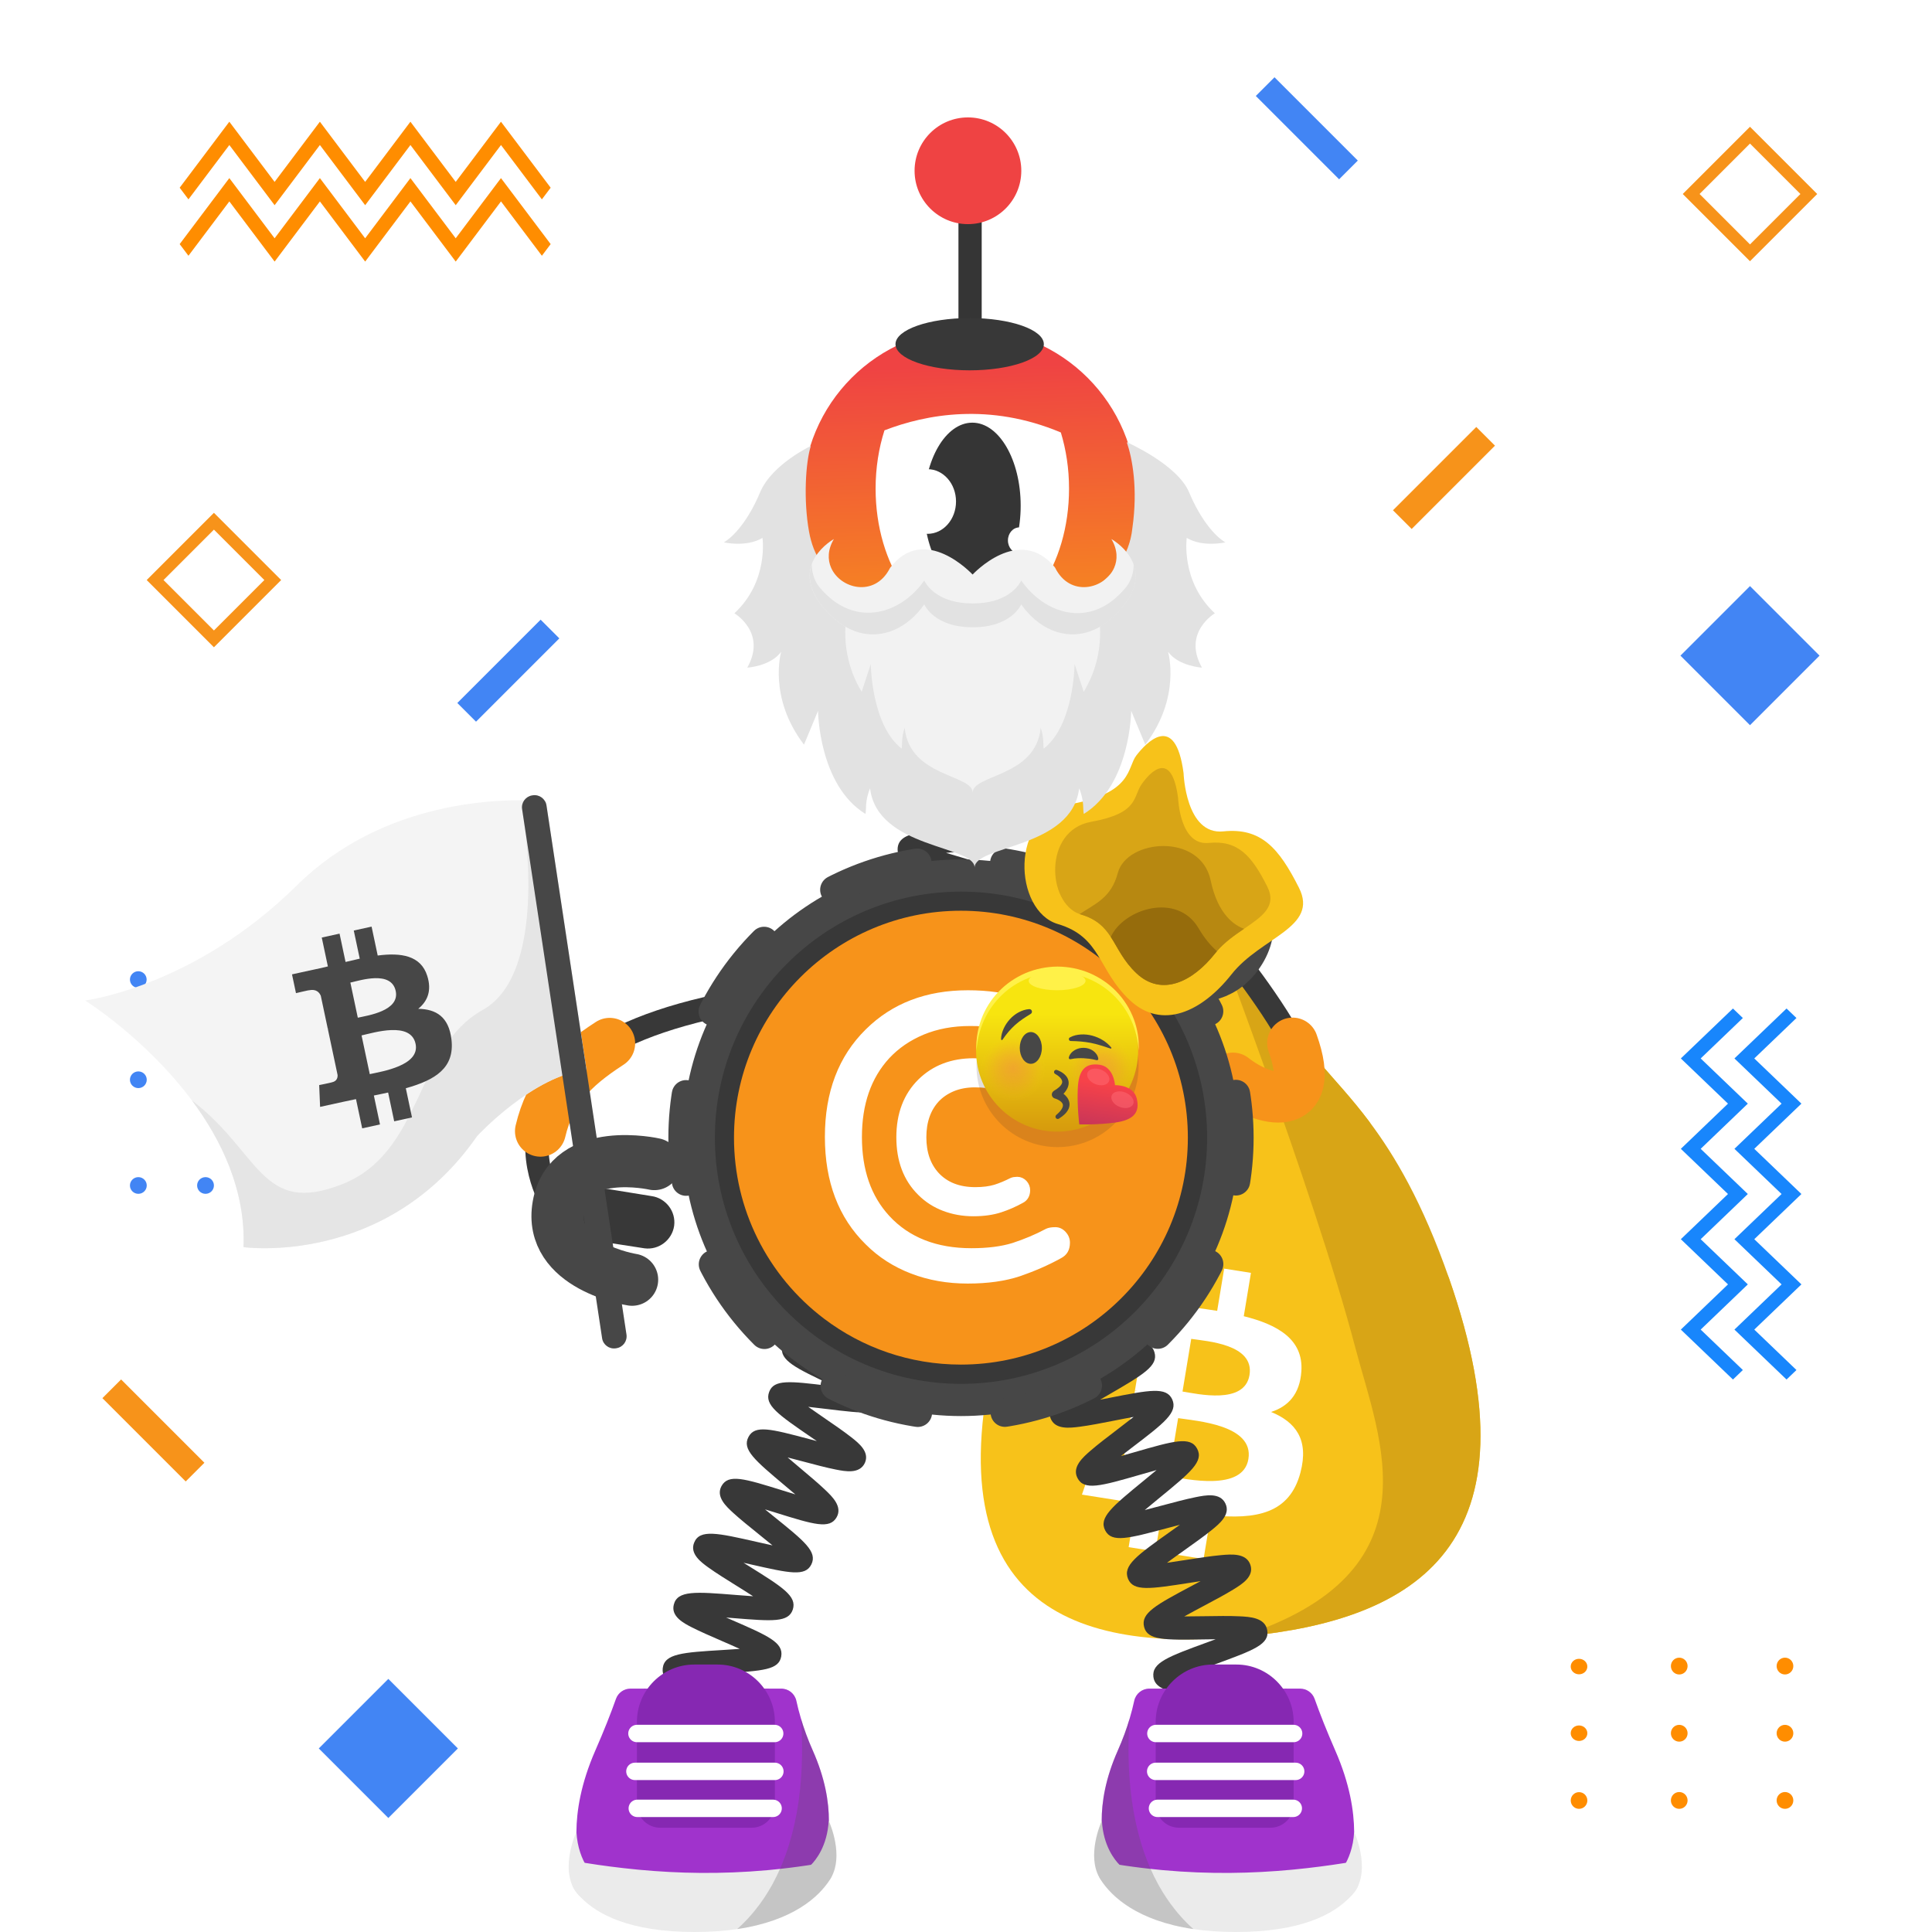 <svg width="1000" height="1000" viewBox="0 0 1000 1000" fill="none" xmlns="http://www.w3.org/2000/svg">
<rect width="1000" height="1000" fill="white"/>
<path fill-rule="evenodd" clip-rule="evenodd" d="M110.729 265.43L75.93 300.23L110.729 335.03L145.529 300.23L110.729 265.43ZM84.63 300.23L110.729 274.13L136.829 300.23L110.729 326.33L84.63 300.23Z" fill="#F7931A"/>
<path fill-rule="evenodd" clip-rule="evenodd" d="M905.793 65.61L870.992 100.41L905.793 135.21L940.593 100.41L905.793 65.61ZM879.692 100.41L905.793 74.31L931.893 100.41L905.793 126.51L879.692 100.41Z" fill="#F7931A"/>
<path fill-rule="evenodd" clip-rule="evenodd" d="M873.857 834.25C873.857 836.65 871.928 838.6 869.538 838.6C867.148 838.6 865.218 836.65 865.218 834.25C865.218 831.85 867.148 829.9 869.538 829.9C871.928 829.9 873.857 831.85 873.857 834.25ZM821.968 834.5C821.968 836.72 820.038 838.51 817.668 838.51C815.298 838.51 813.367 836.71 813.367 834.5C813.367 832.28 815.288 830.49 817.668 830.49C820.048 830.49 821.968 832.28 821.968 834.5ZM821.968 869C821.968 871.22 820.038 873.01 817.668 873.01C815.298 873.01 813.367 871.21 813.367 869C813.367 866.78 815.288 864.98 817.668 864.98C820.048 864.99 821.968 866.79 821.968 869ZM817.678 908.14C820.048 908.14 821.978 906.21 821.978 903.82C821.978 901.43 820.048 899.5 817.678 899.5C815.308 899.5 813.378 901.43 813.378 903.82C813.378 906.2 815.298 908.14 817.678 908.14ZM869.538 873.37C871.928 873.37 873.857 871.42 873.857 869.02C873.857 866.62 871.928 864.67 869.538 864.67C867.148 864.67 865.218 866.61 865.218 869.02C865.218 871.42 867.158 873.37 869.538 873.37ZM873.857 903.79C873.857 906.19 871.928 908.14 869.538 908.14C867.148 908.14 865.218 906.19 865.218 903.79C865.218 901.39 867.148 899.44 869.538 899.44C871.928 899.44 873.857 901.39 873.857 903.79ZM924.268 838.59C926.658 838.59 928.588 836.64 928.588 834.24C928.588 831.84 926.658 829.89 924.268 829.89C921.878 829.89 919.947 831.84 919.947 834.24C919.947 836.65 921.878 838.59 924.268 838.59ZM928.588 869.02C928.588 871.42 926.658 873.37 924.268 873.37C921.878 873.37 919.947 871.42 919.947 869.02C919.947 866.62 921.878 864.67 924.268 864.67C926.658 864.67 928.588 866.62 928.588 869.02ZM924.268 908.14C926.658 908.14 928.588 906.19 928.588 903.79C928.588 901.39 926.658 899.44 924.268 899.44C921.878 899.44 919.947 901.39 919.947 903.79C919.947 906.2 921.878 908.14 924.268 908.14Z" fill="#FF8D00"/>
<path fill-rule="evenodd" clip-rule="evenodd" d="M141.157 563.2C138.757 563.2 136.808 561.27 136.808 558.88C136.808 556.49 138.757 554.56 141.157 554.56C143.557 554.56 145.508 556.49 145.508 558.88C145.508 561.27 143.557 563.2 141.157 563.2ZM140.897 511.31C138.677 511.31 136.888 509.39 136.888 507.01C136.888 504.64 138.687 502.71 140.897 502.71C143.107 502.71 144.907 504.63 144.907 507.01C144.917 509.38 143.117 511.31 140.897 511.31ZM106.397 511.31C104.177 511.31 102.388 509.39 102.388 507.01C102.388 504.64 104.187 502.71 106.397 502.71C108.617 502.71 110.418 504.63 110.418 507.01C110.408 509.38 108.617 511.31 106.397 511.31ZM67.258 507.01C67.258 509.38 69.187 511.31 71.577 511.31C73.967 511.31 75.897 509.39 75.897 507.01C75.897 504.64 73.967 502.71 71.577 502.71C69.197 502.71 67.258 504.64 67.258 507.01ZM102.027 558.88C102.027 561.27 103.978 563.2 106.378 563.2C108.778 563.2 110.728 561.27 110.728 558.88C110.728 556.49 108.788 554.56 106.378 554.56C103.978 554.56 102.027 556.49 102.027 558.88ZM71.607 563.2C69.207 563.2 67.258 561.27 67.258 558.88C67.258 556.49 69.207 554.56 71.607 554.56C74.007 554.56 75.958 556.49 75.958 558.88C75.958 561.27 74.007 563.2 71.607 563.2ZM136.808 613.6C136.808 615.99 138.757 617.92 141.157 617.92C143.557 617.92 145.508 615.99 145.508 613.6C145.508 611.21 143.557 609.28 141.157 609.28C138.757 609.28 136.808 611.22 136.808 613.6ZM106.378 617.92C103.978 617.92 102.027 615.99 102.027 613.6C102.027 611.21 103.978 609.28 106.378 609.28C108.778 609.28 110.728 611.21 110.728 613.6C110.728 615.99 108.778 617.92 106.378 617.92ZM67.258 613.6C67.258 615.99 69.207 617.92 71.607 617.92C74.007 617.92 75.958 615.99 75.958 613.6C75.958 611.21 74.007 609.28 71.607 609.28C69.207 609.28 67.258 611.22 67.258 613.6Z" fill="#4285F4"/>
<path fill-rule="evenodd" clip-rule="evenodd" d="M279.83 320.74L289.511 330.42L246.391 373.54L236.711 363.86L279.83 320.74Z" fill="#4285F4"/>
<path fill-rule="evenodd" clip-rule="evenodd" d="M630.688 65.27L640.367 55.59L683.487 98.71L673.808 108.39L630.688 65.27Z" fill="#4285F4"/>
<path fill-rule="evenodd" clip-rule="evenodd" d="M747.448 257.11L737.769 247.43L694.648 290.55L704.328 300.23L747.448 257.11Z" fill="#F7931A"/>
<path fill-rule="evenodd" clip-rule="evenodd" d="M49.445 708.31L39.766 717.99L82.886 761.11L92.565 751.43L49.445 708.31Z" fill="#F7931A"/>
<path fill-rule="evenodd" clip-rule="evenodd" d="M144.922 864L108.922 900L144.922 936L180.922 900L144.922 864Z" fill="#4285F4"/>
<path fill-rule="evenodd" clip-rule="evenodd" d="M905.789 303.36L869.789 339.36L905.789 375.36L941.789 339.36L905.789 303.36Z" fill="#4285F4"/>
<path fill-rule="evenodd" clip-rule="evenodd" d="M259.379 115.05L235.948 146.2L212.509 115.05L189.078 146.2L165.648 115.05L142.209 146.2L118.778 115.05L93.078 149.21L97.618 155.24L118.789 127.11L142.219 158.26L165.658 127.11L189.089 158.26L212.519 127.11L235.959 158.26L259.389 127.11L280.559 155.24L285.099 149.21L259.379 115.05Z" fill="#FF8D00"/>
<path fill-rule="evenodd" clip-rule="evenodd" d="M259.379 85.86L235.948 117.01L212.509 85.86L189.078 117.01L165.648 85.86L142.209 117.01L118.778 85.86L93.078 120.02L97.618 126.05L118.789 97.92L142.219 129.07L165.658 97.92L189.089 129.07L212.519 97.92L235.959 129.07L259.389 97.92L280.559 126.05L285.099 120.02L259.379 85.86Z" fill="#FF8D00"/>
<path fill-rule="evenodd" clip-rule="evenodd" d="M861.766 516.64L888.735 490.79L893.865 495.71L872.036 516.64L896.436 540.03L872.036 563.42L896.436 586.81L872.036 610.2L896.436 633.59L872.036 656.98L893.865 677.91L888.735 682.83L861.766 656.98L886.166 633.59L861.766 610.2L886.166 586.81L861.766 563.42L886.166 540.03L861.766 516.64ZM889.506 516.64L916.476 490.79L921.605 495.71L899.775 516.64L924.176 540.03L899.775 563.42L924.176 586.81L899.775 610.2L924.176 633.59L899.775 656.98L921.605 677.91L916.476 682.83L889.506 656.98L913.905 633.59L889.506 610.2L913.905 586.81L889.506 563.42L913.905 540.03L889.506 516.64Z" fill="#1886FC"/>
<path d="M1000 0H0V1000H1000V0Z" fill="white"/>
<path fill-rule="evenodd" clip-rule="evenodd" d="M110.729 265.43L75.93 300.23L110.729 335.03L145.529 300.23L110.729 265.43ZM84.63 300.23L110.729 274.13L136.829 300.23L110.729 326.33L84.63 300.23Z" fill="#F7931A"/>
<path fill-rule="evenodd" clip-rule="evenodd" d="M905.793 65.61L870.992 100.41L905.793 135.21L940.593 100.41L905.793 65.61ZM879.692 100.41L905.793 74.31L931.893 100.41L905.793 126.51L879.692 100.41Z" fill="#F7931A"/>
<path fill-rule="evenodd" clip-rule="evenodd" d="M873.49 862.36C873.49 864.76 871.561 866.71 869.171 866.71C866.781 866.71 864.851 864.76 864.851 862.36C864.851 859.96 866.781 858.01 869.171 858.01C871.561 858.01 873.49 859.96 873.49 862.36ZM821.601 862.61C821.601 864.83 819.671 866.62 817.301 866.62C814.931 866.62 813 864.82 813 862.61C813 860.39 814.921 858.6 817.301 858.6C819.681 858.6 821.601 860.39 821.601 862.61ZM821.601 897.11C821.601 899.33 819.671 901.12 817.301 901.12C814.931 901.12 813 899.32 813 897.11C813 894.89 814.921 893.09 817.301 893.09C819.681 893.1 821.601 894.9 821.601 897.11ZM817.311 936.25C819.681 936.25 821.61 934.32 821.61 931.93C821.61 929.54 819.681 927.61 817.311 927.61C814.941 927.61 813.011 929.54 813.011 931.93C813.011 934.31 814.931 936.25 817.311 936.25ZM869.171 901.48C871.561 901.48 873.49 899.53 873.49 897.13C873.49 894.73 871.561 892.78 869.171 892.78C866.781 892.78 864.851 894.72 864.851 897.13C864.851 899.53 866.791 901.48 869.171 901.48ZM873.49 931.9C873.49 934.3 871.561 936.25 869.171 936.25C866.781 936.25 864.851 934.3 864.851 931.9C864.851 929.5 866.781 927.55 869.171 927.55C871.561 927.55 873.49 929.5 873.49 931.9ZM923.9 866.7C926.29 866.7 928.221 864.75 928.221 862.35C928.221 859.95 926.29 858 923.9 858C921.51 858 919.58 859.95 919.58 862.35C919.58 864.76 921.51 866.7 923.9 866.7ZM928.221 897.13C928.221 899.53 926.29 901.48 923.9 901.48C921.51 901.48 919.58 899.53 919.58 897.13C919.58 894.73 921.51 892.78 923.9 892.78C926.29 892.78 928.221 894.73 928.221 897.13ZM923.9 936.25C926.29 936.25 928.221 934.3 928.221 931.9C928.221 929.5 926.29 927.55 923.9 927.55C921.51 927.55 919.58 929.5 919.58 931.9C919.58 934.31 921.51 936.25 923.9 936.25Z" fill="#FF8D00"/>
<path fill-rule="evenodd" clip-rule="evenodd" d="M141.157 563.2C138.757 563.2 136.808 561.27 136.808 558.88C136.808 556.49 138.757 554.56 141.157 554.56C143.557 554.56 145.508 556.49 145.508 558.88C145.508 561.27 143.557 563.2 141.157 563.2ZM140.897 511.31C138.677 511.31 136.888 509.39 136.888 507.01C136.888 504.64 138.687 502.71 140.897 502.71C143.107 502.71 144.907 504.63 144.907 507.01C144.917 509.38 143.117 511.31 140.897 511.31ZM106.397 511.31C104.177 511.31 102.388 509.39 102.388 507.01C102.388 504.64 104.187 502.71 106.397 502.71C108.617 502.71 110.418 504.63 110.418 507.01C110.408 509.38 108.617 511.31 106.397 511.31ZM67.258 507.01C67.258 509.38 69.187 511.31 71.577 511.31C73.967 511.31 75.897 509.39 75.897 507.01C75.897 504.64 73.967 502.71 71.577 502.71C69.197 502.71 67.258 504.64 67.258 507.01ZM102.027 558.88C102.027 561.27 103.978 563.2 106.378 563.2C108.778 563.2 110.728 561.27 110.728 558.88C110.728 556.49 108.788 554.56 106.378 554.56C103.978 554.56 102.027 556.49 102.027 558.88ZM71.607 563.2C69.207 563.2 67.258 561.27 67.258 558.88C67.258 556.49 69.207 554.56 71.607 554.56C74.007 554.56 75.958 556.49 75.958 558.88C75.958 561.27 74.007 563.2 71.607 563.2ZM136.808 613.6C136.808 615.99 138.757 617.92 141.157 617.92C143.557 617.92 145.508 615.99 145.508 613.6C145.508 611.21 143.557 609.28 141.157 609.28C138.757 609.28 136.808 611.22 136.808 613.6ZM106.378 617.92C103.978 617.92 102.027 615.99 102.027 613.6C102.027 611.21 103.978 609.28 106.378 609.28C108.778 609.28 110.728 611.21 110.728 613.6C110.728 615.99 108.778 617.92 106.378 617.92ZM67.258 613.6C67.258 615.99 69.207 617.92 71.607 617.92C74.007 617.92 75.958 615.99 75.958 613.6C75.958 611.21 74.007 609.28 71.607 609.28C69.207 609.28 67.258 611.22 67.258 613.6Z" fill="#4285F4"/>
<path fill-rule="evenodd" clip-rule="evenodd" d="M279.83 320.74L289.511 330.42L246.391 373.54L236.711 363.86L279.83 320.74Z" fill="#4285F4"/>
<path fill-rule="evenodd" clip-rule="evenodd" d="M650 49.68L659.68 40L702.8 83.12L693.12 92.8L650 49.68Z" fill="#4285F4"/>
<path fill-rule="evenodd" clip-rule="evenodd" d="M773.8 230.68L764.12 221L721 264.12L730.68 273.8L773.8 230.68Z" fill="#F7931A"/>
<path fill-rule="evenodd" clip-rule="evenodd" d="M62.68 714L53 723.68L96.12 766.8L105.8 757.12L62.68 714Z" fill="#F7931A"/>
<path fill-rule="evenodd" clip-rule="evenodd" d="M201 869L165 905L201 941L237 905L201 869Z" fill="#4285F4"/>
<path fill-rule="evenodd" clip-rule="evenodd" d="M905.789 303.36L869.789 339.36L905.789 375.36L941.789 339.36L905.789 303.36Z" fill="#4285F4"/>
<path fill-rule="evenodd" clip-rule="evenodd" d="M259.301 92.19L235.87 123.34L212.431 92.19L189 123.34L165.57 92.19L142.131 123.34L118.7 92.19L93 126.35L97.54 132.38L118.711 104.25L142.141 135.4L165.58 104.25L189.011 135.4L212.44 104.25L235.881 135.4L259.311 104.25L280.48 132.38L285.021 126.35L259.301 92.19Z" fill="#FF8D00"/>
<path fill-rule="evenodd" clip-rule="evenodd" d="M259.301 63L235.87 94.15L212.431 63L189 94.15L165.57 63L142.131 94.15L118.7 63L93 97.16L97.54 103.19L118.711 75.06L142.141 106.21L165.58 75.06L189.011 106.21L212.44 75.06L235.881 106.21L259.311 75.06L280.48 103.19L285.021 97.16L259.301 63Z" fill="#FF8D00"/>
<path fill-rule="evenodd" clip-rule="evenodd" d="M870 547.85L896.97 522L902.1 526.92L880.271 547.85L904.67 571.24L880.271 594.63L904.67 618.02L880.271 641.41L904.67 664.8L880.271 688.19L902.1 709.12L896.97 714.04L870 688.19L894.4 664.8L870 641.41L894.4 618.02L870 594.63L894.4 571.24L870 547.85ZM897.74 547.85L924.71 522L929.84 526.92L908.01 547.85L932.41 571.24L908.01 594.63L932.41 618.02L908.01 641.41L932.41 664.8L908.01 688.19L929.84 709.12L924.71 714.04L897.74 688.19L922.14 664.8L897.74 641.41L922.14 618.02L897.74 594.63L922.14 571.24L897.74 547.85Z" fill="#1886FC"/>



<!-- next -->
<path d="M644.84 846.94C643.77 847.05 642.7 847.15 641.63 847.24C553.87 855.25 477.18 829.7 519.75 680.97C542.71 600.75 586.21 469.65 586.21 469.65L572.929 450.68C571.259 448.4 572.959 445.2 575.779 445.29C575.779 445.29 560.94 433.77 567.3 435.34C576.63 437.65 586.23 438.39 593.75 432.41L597.689 413.81C602.069 410.32 616.97 431.88 627.58 448.62C629.39 451.49 631.079 454.21 632.559 456.64C632.659 464.89 632.729 471.38 632.729 471.39C648.139 514.08 665.31 529.16 683.63 550.7C691.01 559.37 699.59 568.37 708.76 580.59C723.61 606.98 738.31 635.11 750 661.59C798.18 799.67 732.5 838.42 644.84 846.94Z" fill="#F7C21A"/>
<path d="M644.842 846.94C643.772 847.05 642.702 847.15 641.632 847.24C745.252 814.03 713.961 744.96 701.521 697.57C680.341 616.86 623.922 469.47 623.922 469.47L627.582 448.62L628.642 437.9C625.112 451.6 632.402 442.23 632.562 456.64C632.662 464.89 632.731 471.38 632.731 471.39C648.141 514.08 665.312 529.16 683.632 550.7C691.012 559.37 699.592 568.37 708.762 580.59C721.912 598.11 736.272 622.26 750.002 661.59C798.182 799.67 732.502 838.42 644.842 846.94Z" fill="#D8A516"/>
<path d="M604.404 466.12L582.014 437.54C582.014 437.54 581.634 438.45 575.354 438.1C569.074 437.75 569.074 437.75 563.374 436.79C562.224 436.6 582.984 447.88 582.404 448.93C581.964 449.73 598.564 468.12 598.564 468.12L604.404 466.12Z" fill="#3A3A3A"/>
<path d="M593.922 474.57L577.352 522.93L610.151 473.21L593.922 474.57Z" fill="#3A3A3A"/>
<path d="M647.42 460.61L587.04 472.69C584.65 473.17 582.33 471.62 581.85 469.23L581.79 468.93C581.31 466.54 582.86 464.22 585.25 463.74L645.63 451.66C648.02 451.18 650.34 452.73 650.82 455.12L650.88 455.42C651.36 457.81 649.81 460.14 647.42 460.61Z" fill="white"/>
<path d="M649.104 472.61L582.334 478.23C579.794 478.44 577.564 476.56 577.344 474.02C577.134 471.48 579.014 469.25 581.554 469.03L648.324 463.41C650.864 463.2 653.094 465.08 653.314 467.62C653.524 470.16 651.644 472.39 649.104 472.61Z" fill="white"/>
<path d="M621.908 503.57C626.908 491.86 628.117 479.67 623.317 467.51C622.377 465.14 624.137 462.57 626.687 462.65C628.857 462.71 630.688 462.87 630.888 463.51C637.508 477.59 637.137 493.18 630.317 507.14C629.387 508.71 626.057 509.24 623.697 508.18C621.947 507.39 621.158 505.34 621.908 503.57Z" fill="white"/>
<path d="M646.737 711.75C644.177 727.18 619.897 721.49 612.067 720.26L616.578 692.99C624.418 694.22 649.397 695.66 646.737 711.75ZM646.168 755.19C643.368 772.15 614.217 765.56 604.817 764.09L609.798 734.02C619.198 735.5 649.098 737.5 646.168 755.19ZM673.588 709.73C674.688 693.3 661.407 685.64 643.777 681.27L647.487 658.83L633.628 656.64L630.008 678.49C626.368 677.91 622.628 677.4 618.918 676.88L622.558 654.89L608.708 652.7L604.987 675.13C601.977 674.72 599.017 674.31 596.147 673.85L596.158 673.78L577.038 670.75L574.628 685.34C574.628 685.34 584.897 686.77 584.697 686.92C590.307 687.81 591.608 691.31 591.678 694.16L587.447 719.72C587.837 719.78 588.337 719.88 588.897 720.05C588.437 719.98 587.938 719.9 587.438 719.82L581.508 755.63C580.978 757.33 579.478 759.94 575.548 759.33C575.698 759.51 565.468 757.73 565.468 757.73L560.008 773.61L578.048 776.46C581.408 776.99 584.698 777.57 587.938 778.11L584.188 800.8L598.038 802.99L601.758 780.54C605.548 781.22 609.217 781.83 612.817 782.39L609.107 804.74L622.968 806.93L626.718 784.28C650.238 786.65 667.507 783.44 673.107 762.2C677.617 745.1 670.607 736.04 657.897 730.82C666.607 728.06 672.808 721.75 673.588 709.73Z" fill="white"/>
<path d="M639.051 495.46C639.051 495.46 760.491 647.33 564.711 512.49" stroke="#383838" stroke-width="12.035" stroke-miterlimit="10"/>
<path d="M669.061 539.899C682.301 576.989 654.051 570.629 638.141 558.009" stroke="#F7931A" stroke-width="26.366" stroke-miterlimit="10" stroke-linecap="round"/>
<path fill-rule="evenodd" clip-rule="evenodd" d="M629.538 487.109C633.958 481.079 632.678 472.489 626.708 468.029L609.888 456.059C603.858 451.639 595.267 452.919 590.807 458.889C586.387 464.919 587.658 473.509 593.638 477.969L610.458 489.939C616.538 494.409 625.118 493.139 629.538 487.109Z" fill="#383838"/>
<path d="M586.922 494.1C586.922 494.1 622.871 519.73 640.941 493.25C659.011 466.77 620.412 443.18 620.412 443.18" stroke="#474747" stroke-width="27" stroke-miterlimit="10" stroke-linecap="round" stroke-linejoin="round"/>
<path d="M285.352 621.96C285.352 621.96 228.241 529.009 430.031 512.479" stroke="#383838" stroke-width="12.035" stroke-miterlimit="10"/>
<path d="M279.734 585.509C284.734 564.459 295.984 552.739 315.574 540.029" stroke="#F7931A" stroke-width="26.366" stroke-miterlimit="10" stroke-linecap="round"/>
<path fill-rule="evenodd" clip-rule="evenodd" d="M299.712 627.189C300.752 619.789 307.651 614.519 315.051 615.499L337.252 619.099C344.652 620.139 349.921 627.039 348.941 634.439C347.901 641.839 341.001 647.109 333.611 646.129L313.212 642.979C305.732 641.939 298.672 634.589 299.712 627.189Z" fill="#383838"/>
<path d="M607.974 927.36C608.394 927.11 609.634 925.96 609.794 923.92L597.794 922.98C598.374 915.55 607.304 914.21 628.874 910.99C630.704 910.72 632.754 910.41 634.854 910.08C632.304 909.5 629.774 908.96 627.554 908.48C607.244 904.09 598.834 902.27 598.734 895.1C598.634 887.59 607.434 885.47 628.684 880.35C630.254 879.97 631.994 879.55 633.774 879.11C631.384 878.82 629.024 878.56 626.944 878.32C620.544 877.6 614.504 876.93 609.734 876.09C604.934 875.25 597.673 873.97 596.993 867.93C596.133 860.58 604.594 857.49 625.024 850.01C626.324 849.53 627.754 849.01 629.224 848.47C627.184 848.49 625.194 848.52 623.414 848.55C602.584 848.89 593.964 849.03 592.184 842.1C590.364 834.93 598.284 830.72 617.404 820.55C618.654 819.88 620.024 819.16 621.434 818.4C619.454 818.7 617.534 819 615.794 819.27C595.174 822.48 586.634 823.81 583.884 817.22C581.064 810.32 588.354 805.14 605.964 792.62C607.424 791.58 609.054 790.42 610.724 789.22C608.504 789.8 606.334 790.38 604.404 790.89C583.914 796.37 575.444 798.64 572.064 792.18C568.604 785.55 575.494 779.91 592.124 766.28C594.094 764.67 596.384 762.79 598.634 760.9C595.764 761.69 592.884 762.52 590.404 763.24C569.664 769.22 561.084 771.7 557.674 764.97C554.764 759.31 560.543 754.28 564.363 750.96C568.133 747.67 573.344 743.71 578.374 739.87C580.894 737.95 583.924 735.63 586.754 733.4C583.334 734.01 579.763 734.71 576.783 735.3C570.473 736.54 563.954 737.82 558.884 738.47C553.774 739.13 546.054 740.12 543.754 734.06C541.464 728.06 547.793 723.83 551.993 721.02C556.083 718.29 561.684 715.04 567.094 711.91C570.124 710.15 573.824 708.01 577.194 705.96C573.614 706.05 569.814 706.22 566.664 706.36C545.234 707.31 535.454 707.74 533.844 700.11C532.504 693.86 539.394 690.68 543.944 688.58C548.374 686.54 554.094 684.33 560.154 681.99C563.414 680.73 567.394 679.19 571.044 677.69C567.634 677.27 564.024 676.88 561.024 676.56C539.584 674.27 529.804 673.22 529.304 665.44C528.884 657.99 537.344 656 557.764 651.19C565.744 649.31 577.814 646.47 580.174 644.81C579.784 645.09 578.664 646.32 578.664 648.33H590.703C590.703 655.8 581.874 657.88 560.524 662.91C559.184 663.23 557.713 663.57 556.203 663.93C558.343 664.17 560.434 664.39 562.304 664.6C568.694 665.28 574.734 665.93 579.504 666.74C584.294 667.55 591.523 668.79 592.283 674.78C593.233 682.11 584.824 685.36 564.484 693.21C563.404 693.63 562.233 694.08 561.033 694.55C562.823 694.48 564.554 694.4 566.124 694.33C586.954 693.41 595.574 693.03 597.544 699.93C599.634 706.95 591.874 711.45 573.124 722.32C571.974 722.99 570.724 723.71 569.424 724.47C571.194 724.13 572.914 723.79 574.464 723.49C595.144 719.43 603.704 717.75 606.734 724.3C609.774 731.06 602.724 736.45 585.674 749.45C584.004 750.72 582.113 752.17 580.203 753.65C582.613 752.98 584.993 752.29 587.073 751.69C607.653 745.76 616.174 743.3 619.644 749.86C623.144 756.45 616.294 762.06 599.754 775.61C597.574 777.39 595.003 779.5 592.533 781.59C595.573 780.82 598.674 779.99 601.304 779.29C607.504 777.63 613.904 775.92 618.904 774.92C623.934 773.92 631.534 772.4 634.274 778.22C637.044 783.93 631.123 788.74 627.203 791.93C623.363 795.05 618.073 798.81 612.953 802.45C610.273 804.36 607.024 806.67 604.024 808.89C607.424 808.42 610.994 807.86 613.964 807.4C620.374 806.4 626.994 805.37 632.144 804.92C637.324 804.46 645.153 803.77 647.203 809.99C649.223 816.04 642.754 820.02 638.474 822.66C634.294 825.24 628.583 828.27 623.073 831.21C620.043 832.82 616.364 834.78 612.984 836.66C616.464 836.65 620.164 836.6 623.234 836.55C629.734 836.44 636.464 836.34 641.644 836.6C646.854 836.86 654.724 837.26 655.904 843.7C657.254 851.07 649.034 854.08 629.174 861.35C626.024 862.5 622.214 863.9 618.664 865.28C621.954 865.7 625.403 866.09 628.283 866.41C649.713 868.81 659.493 869.91 659.993 877.66C660.403 885.13 651.944 887.16 631.504 892.09C628.324 892.86 624.484 893.78 620.884 894.72C624.044 895.45 627.324 896.16 630.094 896.76C651.114 901.3 660.714 903.37 660.414 911.13C660.214 918.52 651.554 919.81 630.654 922.93C622.604 924.1 610.444 925.92 607.974 927.36Z" fill="#383838"/>
<path d="M505.134 627.51C502.624 621.58 508.863 616.81 512.993 613.65C517.143 610.48 522.763 606.73 528.203 603.11C530.153 601.81 532.403 600.31 534.643 598.79C531.493 599.33 528.284 599.93 525.554 600.44C519.434 601.58 513.113 602.76 508.263 603.35C503.333 603.96 495.874 604.87 493.594 599.07C490.814 591.93 498.573 587.01 517.313 575.14C519.333 573.86 521.673 572.38 523.983 570.88C520.663 571.35 517.264 571.87 514.384 572.32C507.984 573.31 501.934 574.25 497.094 574.7C492.154 575.16 484.673 575.85 482.613 569.94C480.453 563.87 487.043 559.45 491.403 556.53C495.793 553.59 501.693 550.17 507.393 546.87C509.533 545.63 512.043 544.18 514.493 542.72C510.953 543.02 507.293 543.39 504.203 543.7C497.793 544.35 491.734 544.96 486.914 545.15C481.964 545.35 474.483 545.64 472.773 539.6C470.593 532.08 479.623 527.71 499.403 518.13C501.793 516.97 504.613 515.61 507.353 514.24C503.483 514.16 499.364 514.16 495.964 514.15C489.534 514.14 483.464 514.14 478.674 513.84C473.714 513.53 466.233 513.07 465.223 506.82C463.913 499.05 473.394 495.95 494.174 489.15C496.954 488.24 500.283 487.15 503.443 486.06C499.703 485.37 495.694 484.72 492.384 484.17C486.154 483.15 479.724 482.09 474.884 480.98C469.914 479.84 462.403 478.11 462.493 471.63C462.493 465.24 470.033 463.56 475.013 462.46C479.893 461.38 486.364 460.36 492.634 459.39C495.594 458.93 499.113 458.38 502.483 457.8C499.503 456.88 496.444 455.98 493.844 455.22C487.584 453.38 481.113 451.48 476.223 449.7C471.333 447.91 463.954 445.21 464.634 438.79C465.254 432.63 472.633 431.5 477.523 430.74C482.313 430 488.404 429.45 494.844 428.86C497.454 428.62 500.483 428.34 503.493 428.03C501.283 427.34 499.103 426.67 497.183 426.08C475.833 419.53 467.003 416.82 467.683 409.23C468.303 403.1 475.553 401.85 480.353 401.01C485.083 400.19 491.093 399.52 497.453 398.81C499.983 398.53 502.903 398.2 505.813 397.85C503.703 397.27 501.623 396.71 499.783 396.22C478.333 390.46 469.454 388.07 469.844 380.49C470.194 374.33 477.454 372.77 482.254 371.73C486.994 370.71 493.024 369.79 499.414 368.81C501.834 368.44 504.613 368.02 507.403 367.56C505.263 367.06 503.153 366.58 501.283 366.16C479.693 361.26 470.763 359.23 470.863 351.68C471.033 345.48 478.233 343.64 482.993 342.42C487.723 341.21 494.023 340.01 500.113 338.84C508.183 337.3 520.374 334.97 522.804 333.42C522.364 333.7 521.113 334.98 521.113 337.13H533.153C533.153 344.78 524.144 346.5 502.374 350.66C499.974 351.12 497.193 351.65 494.433 352.21C497.713 353 501.093 353.77 503.953 354.42C510.263 355.85 516.224 357.21 520.884 358.57C525.624 359.96 532.793 362.05 532.613 368.25C532.313 375.96 523.213 377.35 501.233 380.71C498.833 381.08 496.043 381.5 493.283 381.95C496.593 382.89 500.024 383.81 502.914 384.59C509.144 386.26 515.023 387.84 519.603 389.38C524.273 390.95 531.343 393.32 530.893 399.52C530.393 406.02 522.563 407.42 517.393 408.34C512.163 409.28 505.363 410.04 498.783 410.77C496.513 411.02 493.903 411.31 491.283 411.63C494.523 412.68 497.874 413.71 500.714 414.58C506.844 416.46 512.634 418.24 517.124 419.92C521.714 421.64 528.643 424.24 528.013 430.37C527.223 437.99 518.063 438.82 495.933 440.85C494.023 441.02 491.864 441.22 489.674 441.44C492.304 442.24 494.933 443.01 497.223 443.68C503.183 445.43 509.354 447.24 513.964 448.91C518.594 450.59 525.604 453.12 525.174 459.23C524.684 466.57 515.843 467.95 494.483 471.29C493.463 471.45 492.363 471.62 491.233 471.8C492.313 471.98 493.343 472.15 494.323 472.31C515.633 475.81 524.453 477.25 525.033 484.52C525.533 491.56 518.013 494.02 497.903 500.6C496.463 501.07 494.884 501.59 493.254 502.13C494.194 502.13 495.113 502.13 495.973 502.13C518.193 502.16 527.383 502.17 529.113 509.45C530.763 516.34 523.653 519.78 504.653 528.98C502.613 529.97 500.304 531.09 497.964 532.24C499.734 532.07 501.454 531.9 503.004 531.74C525.114 529.51 534.264 528.58 536.594 535.78C538.524 541.56 532.343 545.66 528.263 548.36C524.243 551.02 518.994 554.07 513.424 557.29C511.304 558.52 508.873 559.93 506.443 561.36C508.583 561.04 510.673 560.72 512.533 560.43C534.443 557.04 543.504 555.63 546.164 562.72C548.344 568.47 542.303 572.84 538.313 575.73C534.373 578.58 529.213 581.85 523.743 585.31C521.593 586.67 519.113 588.24 516.653 589.84C519.003 589.42 521.314 588.99 523.344 588.61C545.024 584.57 553.993 582.9 556.853 589.9C559.203 595.64 553.244 600.17 549.294 603.16C545.404 606.12 540.054 609.68 534.874 613.12C528.054 617.66 517.743 624.53 516.103 626.89C516.403 626.46 517.053 624.79 516.223 622.81L505.134 627.51Z" fill="#383838"/>
<path d="M352.929 930.65C353.469 930.26 354.538 928.8 354.398 926.79L342.389 927.6C341.959 921.25 349.189 918.84 353.979 917.24C358.719 915.66 364.979 914.02 371.019 912.43C373.349 911.82 376.079 911.1 378.759 910.37C375.579 909.72 372.289 909.1 369.509 908.58C349.549 904.82 341.289 903.27 341.289 895.98C341.289 888.31 350.648 886.68 371.148 883.09C373.608 882.66 376.488 882.15 379.318 881.63C376.108 880.64 372.748 879.67 369.938 878.86C350.378 873.19 342.279 870.85 343.019 863.55C343.849 855.89 353.318 855.31 374.068 854.04C376.718 853.88 379.849 853.69 382.889 853.46C379.679 852 376.278 850.52 373.438 849.29C367.708 846.8 362.299 844.45 358.119 842.32C354.029 840.23 347.189 836.73 348.749 830.58C350.589 823.11 360.069 823.87 380.839 825.54C383.529 825.76 386.719 826.01 389.809 826.22C386.839 824.29 383.669 822.31 381.039 820.67C375.949 817.5 370.688 814.22 366.858 811.47C363.108 808.79 356.829 804.29 359.309 798.43C362.169 791.38 371.399 793.47 391.619 798.06C394.089 798.62 396.999 799.28 399.849 799.89C397.379 797.84 394.809 795.77 392.629 794.02C387.919 790.22 383.039 786.3 379.519 783.07C375.889 779.74 370.408 774.72 373.448 769.18C377.028 762.73 385.238 765.29 405.068 771.46C407.068 772.08 409.338 772.79 411.648 773.49C409.838 771.94 408.028 770.43 406.448 769.1C390.558 755.75 383.979 750.22 387.419 743.75C390.749 737.4 398.939 739.58 418.749 744.83C420.009 745.16 421.369 745.53 422.789 745.9C421.779 745.21 420.808 744.54 419.898 743.92C402.688 732.11 395.569 727.23 398.119 720.45C400.549 713.86 408.798 714.86 428.738 717.28C429.808 717.41 430.969 717.55 432.159 717.69C431.539 717.4 430.938 717.11 430.358 716.84C411.848 708.11 403.408 704.13 404.858 696.95C406.278 690.07 414.548 689.73 434.528 688.92C435.868 688.87 437.329 688.81 438.829 688.74C437.939 688.47 437.079 688.21 436.259 687.97C415.999 681.89 407.609 679.38 407.999 672.05C408.409 664.97 416.589 663.54 436.369 660.08C444.059 658.73 455.669 656.7 458.049 655.26C457.469 655.61 456.278 657 456.278 659.04H468.318C468.318 666.71 458.958 668.34 438.448 671.93C435.908 672.38 432.899 672.9 429.979 673.45C433.299 674.51 436.799 675.56 439.719 676.43C445.679 678.22 451.318 679.91 455.698 681.53C459.998 683.12 467.188 685.78 466.358 692.06C465.438 699.69 455.909 700.08 435.009 700.93C432.279 701.04 429.019 701.18 425.889 701.35C429.129 702.95 432.599 704.59 435.479 705.95C440.879 708.5 446.469 711.13 450.579 713.4C454.599 715.62 461.319 719.33 459.589 725.42C457.409 732.88 447.968 731.73 427.278 729.22C424.598 728.89 421.419 728.51 418.339 728.18C421.169 730.19 424.188 732.26 426.698 733.99C431.668 737.4 436.819 740.93 440.559 743.87C444.419 746.9 450.258 751.48 447.648 757.22C444.908 763.06 437.499 761.6 432.589 760.63C427.779 759.68 421.608 758.05 415.648 756.46C413.258 755.83 410.458 755.08 407.688 754.38C409.918 756.3 412.219 758.24 414.179 759.88C418.849 763.8 423.679 767.86 427.179 771.21C430.739 774.62 436.129 779.77 433.079 785.26C429.509 791.68 421.309 789.13 401.479 782.95C399.789 782.42 397.909 781.84 395.969 781.25C397.439 782.45 398.879 783.61 400.169 784.65C416.429 797.74 423.159 803.16 419.969 809.73C416.819 816.12 408.658 814.27 388.948 809.81C387.678 809.52 386.298 809.21 384.858 808.89C385.738 809.44 386.589 809.97 387.389 810.47C405.209 821.59 412.589 826.19 410.349 833.11C408.109 839.82 399.838 839.16 379.858 837.55C378.608 837.45 377.249 837.34 375.849 837.23C376.669 837.59 377.469 837.93 378.219 838.26C397.609 846.68 405.628 850.16 404.358 857.39C403.128 864.33 394.839 864.84 374.789 866.06C373.309 866.15 371.689 866.25 370.009 866.36C371.149 866.69 372.249 867.01 373.269 867.31C393.569 873.19 401.979 875.62 401.589 882.99C401.179 890.07 392.989 891.5 373.209 894.96C371.459 895.27 369.498 895.61 367.488 895.97C368.968 896.25 370.409 896.52 371.719 896.77C392.539 900.69 401.158 902.31 401.448 909.7C401.758 916.83 393.649 918.96 374.059 924.09C366.549 926.05 355.169 929.03 352.929 930.65Z" fill="#383838"/>
<path d="M497.41 732.95C576.97 732.95 641.46 668.46 641.46 588.9C641.46 509.34 576.97 444.85 497.41 444.85C417.85 444.85 353.359 509.34 353.359 588.9C353.359 668.45 417.86 732.95 497.41 732.95Z" fill="#474747"/>
<path d="M497.414 716.28C567.774 716.28 624.804 659.25 624.804 588.89C624.804 518.54 567.774 461.5 497.414 461.5C427.064 461.5 370.023 518.53 370.023 588.89C370.033 659.25 427.064 716.28 497.414 716.28Z" fill="#383838"/>
<path d="M599.274 690.74C655.524 634.48 655.524 543.28 599.274 487.02C543.024 430.77 451.814 430.77 395.554 487.02C339.294 543.28 339.294 634.48 395.554 690.74C451.814 746.99 543.024 746.99 599.274 690.74Z" stroke="#474747" stroke-width="14.819" stroke-miterlimit="10" stroke-linecap="round" stroke-dasharray="45.27 45.27"/>
<path d="M614.834 588.85C614.834 653.72 562.244 706.31 497.374 706.31C470.824 706.31 446.334 697.5 426.664 682.65C412.104 671.66 400.183 657.35 392.033 640.86C384.273 625.18 379.914 607.52 379.914 588.85C379.914 523.98 432.504 471.39 497.374 471.39C562.244 471.39 614.834 523.98 614.834 588.85Z" fill="#F7931A"/>
<path fill-rule="evenodd" clip-rule="evenodd" d="M541.48 636C542.64 635.46 544.2 635.18 546.24 635.18C548.28 635.18 550.051 636 551.551 637.63C553.051 639.26 553.801 641.1 553.801 643.21C553.801 647.02 552.231 649.67 549.171 651.24C542.571 654.91 535.43 657.97 527.95 660.56C520.4 663.08 511.351 664.37 500.881 664.37C490.411 664.37 480.61 662.67 471.57 659.2C462.52 655.73 454.7 650.7 448.11 644.1C434.03 630.29 426.961 611.73 426.961 588.46C426.961 565.2 434.03 546.7 448.11 532.83C461.78 519.29 479.401 512.56 500.961 512.56C511.371 512.56 520.341 513.85 527.891 516.37C535.441 518.89 541.22 521.27 545.23 523.44C549.24 525.62 551.691 527.39 552.511 528.75C553.331 530.11 553.801 531.81 553.801 533.85C553.801 535.89 553.051 537.73 551.551 539.36C550.051 540.99 548.29 541.81 546.24 541.81C544.2 541.81 542.64 541.54 541.48 540.99C535.84 538 530.051 535.62 524.141 533.78C518.221 531.94 510.881 531.06 502.041 531.06C493.201 531.06 485.241 532.56 478.171 535.48C471.031 538.47 465.11 542.55 460.28 547.72C450.83 557.99 446.131 571.59 446.131 588.53C446.131 605.47 450.82 619.07 460.28 629.34C470.55 640.49 484.771 646.07 502.791 646.07C511.091 646.07 518.23 645.19 524.15 643.35C530.13 641.37 535.91 638.99 541.48 636Z" fill="white"/>
<path fill-rule="evenodd" clip-rule="evenodd" d="M524.143 612.459C524.683 612.189 525.502 612.049 526.522 612.049C527.542 612.049 528.423 612.459 529.173 613.269C529.923 614.089 530.263 615.039 530.263 616.059C530.263 617.959 529.512 619.329 527.952 620.069C524.622 621.909 521.083 623.469 517.343 624.699C513.603 625.929 509.042 626.599 503.812 626.599C498.573 626.599 493.682 625.709 489.192 624.009C484.702 622.309 480.763 619.789 477.423 616.459C470.353 609.519 466.883 600.269 466.883 588.639C466.883 577.009 470.423 567.759 477.423 560.819C484.293 554.089 493.063 550.689 503.883 550.689C509.123 550.689 513.613 551.299 517.353 552.599C521.093 553.899 524.022 555.049 525.992 556.139C528.032 557.229 529.193 558.109 529.663 558.789C530.073 559.469 530.272 560.289 530.272 561.309C530.272 562.329 529.933 563.209 529.183 564.029C528.433 564.849 527.552 565.249 526.532 565.249C525.512 565.249 524.692 565.109 524.152 564.839C521.362 563.339 518.443 562.189 515.513 561.239C512.593 560.289 508.842 559.879 504.492 559.879C500.142 559.879 496.122 560.629 492.522 562.119C488.982 563.619 485.992 565.659 483.612 568.239C478.922 573.409 476.543 580.209 476.543 588.639C476.543 597.069 478.922 603.869 483.612 609.039C488.782 614.619 495.853 617.399 504.833 617.399C508.983 617.399 512.523 616.929 515.513 616.039C518.433 615.119 521.353 613.889 524.143 612.459Z" fill="white" stroke="white" stroke-width="5.873"/>
<path fill-rule="evenodd" clip-rule="evenodd" d="M612.619 400.2C612.619 400.2 613.669 432.31 633.179 430.32C652.689 428.32 661.939 438.86 672.339 459.5C682.739 480.15 652.708 484.95 637.438 504.31C622.168 523.67 601.509 533.33 584.829 517.72C568.149 502.12 570.179 484.97 547.509 478.27C524.839 471.57 521.999 422.02 554.249 416.2C586.499 410.38 583.358 397.22 588.188 391C593.018 384.77 608.359 367.83 612.619 400.2Z" fill="#F7C21A"/>
<path fill-rule="evenodd" clip-rule="evenodd" d="M643.934 480.74C638.774 484.26 633.144 488.15 628.954 493.46C617.154 508.42 601.194 515.88 588.304 503.83C575.414 491.77 576.984 478.52 559.474 473.35C559.254 473.28 559.034 473.21 558.814 473.13C541.914 467.2 540.084 429.83 564.674 425.39C589.594 420.89 586.274 412.57 590.904 405.92C595.534 399.27 606.484 388.02 609.774 413.03C609.774 413.03 610.584 437.84 625.654 436.3C640.734 434.76 647.884 442.89 655.914 458.85C661.094 469.13 653.294 474.33 643.934 480.74Z" fill="#D8A516"/>
<path fill-rule="evenodd" clip-rule="evenodd" d="M643.933 480.74C639.153 484 633.972 487.58 629.902 492.31C629.582 492.68 629.262 493.07 628.952 493.46C617.152 508.42 601.193 515.88 588.303 503.83C581.443 497.41 578.682 490.66 574.952 484.96C571.682 479.96 567.673 475.77 559.473 473.35C559.253 473.28 559.032 473.21 558.812 473.13C567.323 467.52 575.182 464.6 578.572 451.86C583.262 434.22 621.472 430.97 626.652 455.75C630.402 473.7 639.313 479.11 643.933 480.74Z" fill="#B78811"/>
<path fill-rule="evenodd" clip-rule="evenodd" d="M629.903 492.31C629.583 492.68 629.263 493.07 628.953 493.46C617.153 508.42 601.194 515.88 588.304 503.83C581.444 497.41 578.683 490.66 574.953 484.96C581.523 470.45 609.273 461.59 620.363 480.44C623.523 485.81 626.783 489.62 629.903 492.31Z" fill="#966C0C"/>
<path d="M327.173 662.37C327.173 662.37 283.533 655.66 289.053 624.08C294.573 592.5 338.693 602.52 338.693 602.52" stroke="#474747" stroke-width="27" stroke-miterlimit="10" stroke-linecap="round" stroke-linejoin="round"/>
<path fill-rule="evenodd" clip-rule="evenodd" d="M282.541 414.81L303.561 553.81C276.251 556.31 247.001 587.95 247.001 587.95C199.821 655.92 126.051 645.51 126.051 645.51C127.171 616.26 114.791 590.31 99.331 569.57C75.391 537.46 44.07 517.85 44.07 517.85C44.07 517.85 100.471 510.86 153.671 458.27C198.721 413.72 259.921 413.46 277.601 414.43C280.771 414.6 282.541 414.81 282.541 414.81Z" fill="#F4F4F4"/>
<path fill-rule="evenodd" clip-rule="evenodd" d="M282.538 414.81L303.558 553.81C276.248 556.31 246.998 587.95 246.998 587.95C199.818 655.92 126.048 645.51 126.048 645.51C127.168 616.26 114.788 590.31 99.328 569.57C134.748 596.58 135.078 629.45 177.048 612.97C219.028 596.48 214.757 542.28 249.817 522.77C284.897 503.25 270.607 421.16 270.607 421.16L277.588 414.43C280.768 414.6 282.538 414.81 282.538 414.81Z" fill="#E5E5E5"/>
<path fill-rule="evenodd" clip-rule="evenodd" d="M319.034 697.84L318.734 697.89C315.334 698.4 312.154 696.06 311.644 692.66L270.234 418.78C269.724 415.38 272.064 412.21 275.464 411.69L275.764 411.64C279.164 411.13 282.334 413.47 282.854 416.87L324.264 690.75C324.774 694.16 322.434 697.33 319.034 697.84Z" fill="#474747"/>
<path d="M204.82 512.94C207 523.23 190.4 525.61 185.2 526.76L181.351 508.58C186.551 507.43 202.54 502.21 204.82 512.94ZM215.101 540.27C217.501 551.57 197.641 554.59 191.391 555.97L187.141 535.93C193.391 534.56 212.601 528.48 215.101 540.27ZM221.141 505.1C217.811 494.55 207.621 493 195.501 494.58L192.331 479.62L183.11 481.64L186.2 496.2C183.78 496.73 181.31 497.32 178.86 497.91L175.751 483.25L166.541 485.27L169.711 500.22C167.721 500.7 165.77 501.17 163.86 501.59L163.851 501.54L151.141 504.33L153.2 514.05C153.2 514.05 159.981 512.43 159.891 512.58C163.621 511.76 165.291 513.64 166.041 515.41L169.65 532.45C169.91 532.39 170.251 532.33 170.641 532.3C170.331 532.37 170.001 532.44 169.671 532.52L174.73 556.39C174.81 557.59 174.511 559.59 171.911 560.17C172.051 560.25 165.211 561.64 165.211 561.64L165.681 572.92L177.671 570.29C179.901 569.8 182.111 569.36 184.261 568.9L187.471 584.03L196.681 582.01L193.511 567.04C196.051 566.54 198.501 566.02 200.891 565.49L204.041 580.39L213.251 578.37L210.051 563.27C225.361 558.99 235.381 552.75 233.681 538.08C232.311 526.27 225.711 522.31 216.471 522.16C221.251 518.28 223.591 512.81 221.141 505.1Z" fill="#474747"/>



<!-- next -->
<path d="M363.642 999.14C396.582 999.14 423.292 972.43 423.292 939.49C423.292 906.55 396.582 879.84 363.642 879.84C330.702 879.84 303.992 906.55 303.992 939.49C303.992 972.43 330.702 999.14 363.642 999.14Z" fill="#F7931A"/>
<path fill-rule="evenodd" clip-rule="evenodd" d="M363.642 978.33C334.262 978.33 309.912 957.04 304.942 929.09C304.332 932.49 303.992 935.96 303.992 939.5C303.992 972.42 330.722 999.15 363.642 999.15C396.562 999.15 423.292 972.42 423.292 939.5C423.292 935.96 422.952 932.49 422.342 929.09C417.442 957.04 393.022 978.33 363.642 978.33Z" fill="#DB7E19"/>
<path d="M315.672 971.16C315.672 971.16 321.772 972.78 330.172 975.03C348.562 979.95 377.972 987.9 378.292 988.48C383.342 997.67 393.522 987.47 401.622 976.5C403.702 973.7 405.632 970.85 407.312 968.26C410.972 962.61 413.422 958.18 413.422 958.18V919.67L403.172 880.94L397.472 884.81C397.472 884.81 397.302 880.55 397.922 874.02H333.392C330.702 883.3 326.492 891.81 323.662 899.11C323.622 899.2 323.592 899.3 323.552 899.39C321.932 903.6 320.612 910.71 319.552 918.87C317.282 936.3 316.192 958.49 315.822 967.3C315.722 969.75 315.672 971.16 315.672 971.16Z" fill="#A033CC"/>
<path d="M429.035 942.59V942.6C428.995 952.37 426.965 959.76 425.195 964.33C425.185 964.37 425.165 964.4 425.155 964.43C423.805 967.91 422.615 969.75 422.615 969.75C422.615 969.75 417.595 972.43 411.995 974.41L411.985 974.42C411.555 974.58 411.115 974.73 410.675 974.87C407.465 975.92 404.175 976.67 401.625 976.5C400.795 976.45 400.045 976.29 399.405 976.02C397.495 975.21 396.525 973.34 397.235 969.86C397.355 969.27 397.525 968.64 397.745 967.95C397.795 967.8 397.845 967.65 397.895 967.5C398.245 966.48 398.705 965.35 399.295 964.11C403.625 954.93 405.525 944.9 405.785 934.6C405.945 928.39 405.505 922.1 404.645 915.84C403.975 910.93 402.225 903.02 401.075 898.03C401.015 897.77 400.955 897.51 400.895 897.26C400.355 894.95 399.985 893.44 399.985 893.44C399.985 893.44 399.805 892.8 399.535 891.85C398.985 889.92 398.055 886.7 397.475 884.81C396.255 880.87 395.545 877.28 395.195 874.02H404.395C408.165 874.02 411.415 876.65 412.205 880.34C412.835 883.24 413.605 886.3 414.565 889.51C416.105 894.69 418.105 900.24 420.715 906.11C427.075 920.42 429.075 932.73 429.035 942.59Z" fill="#A033CC"/>
<path d="M298.345 948.18C298.305 955.33 299.215 960.85 300.115 964.51C300.955 967.94 301.775 969.75 301.775 969.75C301.775 969.75 305.015 971.28 309.365 972.89C316.455 975.51 326.485 978.33 330.175 975.03C331.325 974 331.855 972.38 331.505 969.98C331.275 968.39 330.645 966.45 329.535 964.11C325.475 955.52 323.565 946.17 323.125 936.56C322.805 929.6 323.265 922.5 324.255 915.46C325.185 908.71 326.615 902.02 328.305 895.54C329.255 891.88 330.285 888.3 331.365 884.81C332.585 880.87 333.505 877.28 334.195 874.02H326.345C322.965 874.02 319.945 876.14 318.815 879.33C316.165 886.81 312.665 895.72 308.115 906.11C300.605 923.27 298.415 937.51 298.355 948.15C298.355 948.15 298.355 948.16 298.345 948.18Z" fill="#A033CC"/>
<path d="M341.68 946.02H389.07C395.67 946.02 401.07 940.62 401.07 934.02V891.18C401.07 874.89 387.74 861.56 371.45 861.56H359.3C343.01 861.56 329.68 874.89 329.68 891.18V934.02C329.68 940.62 335.08 946.02 341.68 946.02Z" fill="#8628B2"/>
<path d="M430.276 971.69C430.246 971.75 430.226 971.81 430.186 971.87C430.086 972.04 429.986 972.2 429.886 972.37C429.786 972.54 429.676 972.71 429.566 972.88C429.536 972.93 429.506 972.98 429.466 973.03C428.626 974.28 427.596 975.45 426.356 976.53C415.826 985.67 409.006 982.44 406.706 980.77H406.696C406.126 980.36 405.836 980.05 405.836 980.05L410.676 974.87L414.286 971.01L414.306 970.99L418.896 966.07C418.896 966.07 419.246 965.79 419.826 965.21C422.176 962.85 428.226 955.55 428.936 942.38C428.936 942.38 428.966 942.45 429.036 942.59V942.6C429.936 944.65 436.546 960.49 430.276 971.69Z" fill="#EBEBEB"/>
<path d="M308.393 971.85C308.393 971.85 299.243 964.56 298.353 948.15C298.353 948.15 287.783 970.87 300.933 982.3C314.093 993.72 321.453 985.82 321.453 985.82L308.393 971.85Z" fill="#EBEBEB"/>
<path d="M329.852 936H400.161" stroke="white" stroke-width="9" stroke-miterlimit="10" stroke-linecap="round" stroke-linejoin="round"/>
<path d="M328.625 916.86H401.075" stroke="white" stroke-width="9" stroke-miterlimit="10" stroke-linecap="round" stroke-linejoin="round"/>
<path d="M329.68 897.26H400.98" stroke="white" stroke-width="9" stroke-miterlimit="10" stroke-linecap="round" stroke-linejoin="round"/>
<path d="M430.185 971.87C430.085 972.04 429.985 972.2 429.885 972.37C429.785 972.54 429.675 972.71 429.565 972.88C429.535 972.93 429.505 972.98 429.465 973.03C423.875 981.73 410.565 994.21 381.565 998.49C375.055 999.45 367.765 1000 359.585 1000C325.905 1000 308.925 990.84 300.365 981.77L300.355 981.76C299.395 980.74 298.545 979.73 297.785 978.73C297.775 978.72 297.765 978.7 297.755 978.69C297.695 978.61 297.635 978.53 297.575 978.45C297.085 977.8 296.705 977.08 296.425 976.34C294.675 971.81 296.475 966.07 300.115 964.51C300.725 964.25 301.385 964.11 302.095 964.11C302.265 964.14 302.425 964.16 302.595 964.19C304.975 964.57 307.385 964.93 309.845 965.29C309.845 965.29 309.855 965.29 309.865 965.29C311.845 965.57 313.845 965.85 315.875 966.11C320.355 966.69 324.955 967.22 329.665 967.67C330.105 967.72 330.555 967.76 331.005 967.8C351.055 969.67 373.105 970.18 397.175 968C397.365 967.99 397.555 967.97 397.745 967.95C399.725 967.77 401.715 967.57 403.725 967.34C405.215 967.19 406.715 967.01 408.235 966.82C411.215 966.46 414.225 966.05 417.275 965.6C417.285 965.6 417.285 965.6 417.295 965.6C418.135 965.47 418.975 965.34 419.825 965.21C421.605 964.93 423.395 964.64 425.195 964.33C425.615 964.26 426.045 964.18 426.465 964.11C429.555 964.11 432.095 968.63 430.185 971.87Z" fill="#EBEBEB"/>
<path opacity="0.25" d="M430.272 971.69C430.242 971.75 430.222 971.81 430.182 971.87C430.082 972.04 429.982 972.2 429.882 972.37C429.782 972.54 429.673 972.71 429.562 972.88C429.533 972.93 429.502 972.98 429.462 973.03C423.872 981.73 410.562 994.21 381.562 998.49C382.293 997.85 383.012 997.18 383.712 996.49H383.722C384.172 996.05 384.623 995.61 385.073 995.17V995.16C387.283 992.93 389.342 990.61 391.242 988.21C394.322 984.34 397.032 980.26 399.402 976.02C399.542 975.76 399.693 975.5 399.833 975.24C399.893 975.13 399.952 975.02 400.012 974.91C401.352 972.43 402.592 969.91 403.722 967.34C403.732 967.33 403.732 967.31 403.742 967.3C404.282 966.07 404.802 964.82 405.302 963.57C405.782 962.37 406.242 961.16 406.672 959.95C409.132 953.11 410.932 946.1 412.232 939.14C412.692 936.69 413.082 934.25 413.422 931.82C414.502 924.07 415.003 916.48 415.123 909.34C415.143 908.07 415.152 906.81 415.152 905.57C415.152 899.8 414.923 894.39 414.562 889.51C416.103 894.69 418.102 900.24 420.712 906.11C427.072 920.42 429.072 932.73 429.032 942.59V942.6C429.932 944.65 436.542 960.49 430.272 971.69Z" fill="#565656"/>
<path d="M635.619 999.14C602.679 999.14 575.969 972.43 575.969 939.49C575.969 906.55 602.679 879.84 635.619 879.84C668.559 879.84 695.269 906.55 695.269 939.49C695.259 972.43 668.559 999.14 635.619 999.14Z" fill="#F7931A"/>
<path fill-rule="evenodd" clip-rule="evenodd" d="M635.619 978.33C664.999 978.33 689.349 957.04 694.319 929.09C694.929 932.49 695.269 935.96 695.269 939.5C695.269 972.42 668.539 999.15 635.619 999.15C602.699 999.15 575.969 972.42 575.969 939.5C575.969 935.96 576.309 932.49 576.919 929.09C581.819 957.04 606.239 978.33 635.619 978.33Z" fill="#DB7E19"/>
<path d="M683.594 971.16C683.594 971.16 677.494 972.78 669.094 975.03C650.704 979.95 621.294 987.9 620.974 988.48C615.924 997.67 605.744 987.47 597.644 976.5C595.564 973.7 593.634 970.85 591.954 968.26C588.294 962.61 585.844 958.18 585.844 958.18V919.67L596.094 880.94L601.794 884.81C601.794 884.81 601.964 880.55 601.344 874.02H665.874C668.564 883.3 672.774 891.81 675.604 899.11C675.644 899.2 675.674 899.3 675.714 899.39C677.334 903.6 678.654 910.71 679.714 918.87C681.984 936.3 683.074 958.49 683.444 967.3C683.544 969.75 683.594 971.16 683.594 971.16Z" fill="#A033CC"/>
<path d="M570.235 942.59V942.6C570.275 952.37 572.305 959.76 574.075 964.33C574.085 964.37 574.105 964.4 574.115 964.43C575.465 967.91 576.655 969.75 576.655 969.75C576.655 969.75 581.675 972.43 587.275 974.41L587.285 974.42C587.715 974.58 588.155 974.73 588.595 974.87C591.805 975.92 595.095 976.67 597.645 976.5C598.475 976.45 599.225 976.29 599.865 976.02C601.775 975.21 602.745 973.34 602.035 969.86C601.915 969.27 601.745 968.64 601.525 967.95C601.475 967.8 601.425 967.65 601.375 967.5C601.025 966.48 600.565 965.35 599.975 964.11C595.645 954.93 593.745 944.9 593.485 934.6C593.325 928.39 593.765 922.1 594.625 915.84C595.295 910.93 597.045 903.02 598.195 898.03C598.255 897.77 598.315 897.51 598.375 897.26C598.915 894.95 599.285 893.44 599.285 893.44C599.285 893.44 599.465 892.8 599.735 891.85C600.285 889.92 601.215 886.7 601.795 884.81C603.015 880.87 603.725 877.28 604.075 874.02H594.875C591.105 874.02 587.855 876.65 587.065 880.34C586.435 883.24 585.665 886.3 584.705 889.51C583.165 894.69 581.165 900.24 578.555 906.11C572.195 920.42 570.195 932.73 570.235 942.59Z" fill="#A033CC"/>
<path d="M700.92 948.18C700.96 955.33 700.05 960.85 699.15 964.51C698.31 967.94 697.49 969.75 697.49 969.75C697.49 969.75 694.25 971.28 689.9 972.89C682.81 975.51 672.78 978.33 669.09 975.03C667.94 974 667.41 972.38 667.76 969.98C667.99 968.39 668.62 966.45 669.73 964.11C673.79 955.52 675.7 946.17 676.14 936.56C676.46 929.6 676 922.5 675.01 915.46C674.08 908.71 672.65 902.02 670.96 895.54C670.01 891.88 668.98 888.3 667.9 884.81C666.68 880.87 665.76 877.28 665.07 874.02H672.92C676.3 874.02 679.32 876.14 680.45 879.33C683.1 886.81 686.6 895.72 691.15 906.11C698.66 923.27 700.85 937.51 700.91 948.15C700.91 948.15 700.91 948.16 700.92 948.18Z" fill="#A033CC"/>
<path d="M657.585 946.02H610.195C603.595 946.02 598.195 940.62 598.195 934.02V891.18C598.195 874.89 611.525 861.56 627.815 861.56H639.965C656.255 861.56 669.585 874.89 669.585 891.18V934.02C669.585 940.62 664.185 946.02 657.585 946.02Z" fill="#8628B2"/>
<path d="M568.992 971.69C569.022 971.75 569.043 971.81 569.083 971.87C569.183 972.04 569.282 972.2 569.382 972.37C569.482 972.54 569.592 972.71 569.702 972.88C569.732 972.93 569.763 972.98 569.803 973.03C570.643 974.28 571.672 975.45 572.912 976.53C583.442 985.67 590.263 982.44 592.563 980.77H592.573C593.143 980.36 593.432 980.05 593.432 980.05L588.593 974.87L584.982 971.01L584.962 970.99L580.373 966.07C580.373 966.07 580.022 965.79 579.442 965.21C577.092 962.85 571.043 955.55 570.333 942.38C570.333 942.38 570.302 942.45 570.232 942.59V942.6C569.332 944.65 562.722 960.49 568.992 971.69Z" fill="#EBEBEB"/>
<path d="M690.865 971.85C690.865 971.85 700.015 964.56 700.905 948.15C700.905 948.15 711.475 970.87 698.325 982.3C685.165 993.72 677.805 985.82 677.805 985.82L690.865 971.85Z" fill="#EBEBEB"/>
<path d="M669.411 936H599.102" stroke="white" stroke-width="9" stroke-miterlimit="10" stroke-linecap="round" stroke-linejoin="round"/>
<path d="M670.64 916.86H598.18" stroke="white" stroke-width="9" stroke-miterlimit="10" stroke-linecap="round" stroke-linejoin="round"/>
<path d="M669.581 897.26H598.281" stroke="white" stroke-width="9" stroke-miterlimit="10" stroke-linecap="round" stroke-linejoin="round"/>
<path d="M569.082 971.87C569.182 972.04 569.282 972.2 569.382 972.37C569.482 972.54 569.592 972.71 569.702 972.88C569.732 972.93 569.762 972.98 569.802 973.03C575.392 981.73 588.702 994.21 617.702 998.49C624.212 999.45 631.502 1000 639.682 1000C673.362 1000 690.342 990.84 698.902 981.77L698.912 981.76C699.872 980.74 700.722 979.73 701.482 978.73C701.492 978.72 701.502 978.7 701.512 978.69C701.572 978.61 701.632 978.53 701.692 978.45C702.182 977.8 702.562 977.08 702.842 976.34C704.592 971.81 702.792 966.07 699.152 964.51C698.542 964.25 697.882 964.11 697.172 964.11C697.002 964.14 696.842 964.16 696.672 964.19C694.292 964.57 691.882 964.93 689.422 965.29C689.422 965.29 689.412 965.29 689.402 965.29C687.422 965.57 685.422 965.85 683.392 966.11C678.912 966.69 674.312 967.22 669.602 967.67C669.162 967.72 668.712 967.76 668.262 967.8C648.212 969.67 626.162 970.18 602.092 968C601.902 967.99 601.712 967.97 601.522 967.95C599.542 967.77 597.552 967.57 595.542 967.34C594.052 967.19 592.552 967.01 591.032 966.82C588.052 966.46 585.042 966.05 581.992 965.6C581.982 965.6 581.982 965.6 581.972 965.6C581.132 965.47 580.292 965.34 579.442 965.21C577.662 964.93 575.872 964.64 574.072 964.33C573.652 964.26 573.222 964.18 572.802 964.11C569.712 964.11 567.172 968.63 569.082 971.87Z" fill="#EBEBEB"/>
<path opacity="0.25" d="M568.992 971.69C569.022 971.75 569.043 971.81 569.083 971.87C569.183 972.04 569.282 972.2 569.382 972.37C569.482 972.54 569.592 972.71 569.702 972.88C569.732 972.93 569.763 972.98 569.803 973.03C575.393 981.73 588.702 994.21 617.702 998.49C616.972 997.85 616.253 997.18 615.553 996.49H615.543C615.093 996.05 614.642 995.61 614.192 995.17V995.16C611.982 992.93 609.922 990.61 608.022 988.21C604.942 984.34 602.233 980.26 599.863 976.02C599.723 975.76 599.572 975.5 599.432 975.24C599.372 975.13 599.312 975.02 599.252 974.91C597.912 972.43 596.673 969.91 595.543 967.34C595.533 967.33 595.532 967.31 595.522 967.3C594.982 966.07 594.462 964.82 593.962 963.57C593.482 962.37 593.023 961.16 592.593 959.95C590.133 953.11 588.332 946.1 587.032 939.14C586.572 936.69 586.183 934.25 585.843 931.82C584.763 924.07 584.262 916.48 584.142 909.34C584.122 908.07 584.113 906.81 584.113 905.57C584.113 899.8 584.342 894.39 584.702 889.51C583.162 894.69 581.163 900.24 578.553 906.11C572.193 920.42 570.192 932.73 570.232 942.59V942.6C569.332 944.65 562.722 960.49 568.992 971.69Z" fill="#565656"/>



<!-- next -->
<path d="M502.109 89.27V178.03" stroke="#353535" stroke-width="12.035" stroke-miterlimit="10"/>
<path d="M501.9 343.06C549.617 343.06 588.3 304.377 588.3 256.66C588.3 208.943 549.617 170.26 501.9 170.26C454.182 170.26 415.5 208.943 415.5 256.66C415.5 304.377 454.182 343.06 501.9 343.06Z" fill="url(#paint0_linear_1817_19568)"/>
<path d="M501.898 191.68C523.1 191.68 540.288 185.622 540.288 178.15C540.288 170.678 523.1 164.62 501.898 164.62C480.695 164.62 463.508 170.678 463.508 178.15C463.508 185.622 480.695 191.68 501.898 191.68Z" fill="#383838"/>
<path d="M501.003 116.01C516.257 116.01 528.623 103.644 528.623 88.39C528.623 73.136 516.257 60.77 501.003 60.77C485.749 60.77 473.383 73.136 473.383 88.39C473.383 103.644 485.749 116.01 501.003 116.01Z" fill="#EF4343"/>
<defs>
<linearGradient id="paint0_linear_1817_19568" x1="504.297" y1="338.123" x2="499.927" y2="189.526" gradientUnits="userSpaceOnUse">
<stop stop-color="#F7931A"/>
<stop offset="1" stop-color="#EF4343"/>
</linearGradient>
</defs>



<!-- next -->
<path d="M457.801 222.74C454.861 231.92 453.211 242.14 453.211 252.91C453.211 292.76 475.621 325.07 503.271 325.07C530.921 325.07 553.331 292.76 553.331 252.91C553.331 242.57 551.811 232.74 549.091 223.85C512.171 208.3 479.411 214.41 457.801 222.74Z" fill="white"/>
<path d="M503.272 304.74C517.092 304.74 528.302 285.49 528.302 261.75C528.302 238.01 517.092 218.77 503.272 218.77C489.452 218.77 478.242 238.01 478.242 261.75C478.242 285.49 489.442 304.74 503.272 304.74Z" fill="#353535"/>
<path d="M480.143 276.31C488.253 276.31 494.833 268.82 494.833 259.58C494.833 250.34 488.253 242.85 480.143 242.85C472.033 242.85 465.453 250.34 465.453 259.58C465.453 268.82 472.033 276.31 480.143 276.31Z" fill="white"/>
<path d="M527.623 286.44C530.893 286.44 533.543 283.43 533.543 279.71C533.543 275.99 530.893 272.98 527.623 272.98C524.353 272.98 521.703 275.99 521.703 279.71C521.703 283.43 524.353 286.44 527.623 286.44Z" fill="white"/>



<!-- next -->
<path fill-rule="evenodd" clip-rule="evenodd" d="M628.81 317.44C628.81 317.44 611.85 327.39 622.14 345.57C622.14 345.57 610.03 344.85 604.58 337.35C604.58 337.35 611.54 360.84 592.78 385.43C592.78 385.43 588.24 374.6 585.51 367.92C585.51 367.92 585.21 406.28 560.99 421.28C560.36 419.3 561.39 414.69 558.57 408.07C554.79 439.34 504.46 437.41 504.46 449.07C504.46 437.42 454.13 439.34 450.35 408.07C447.53 414.69 448.56 419.29 447.93 421.28C423.71 406.27 423.41 367.92 423.41 367.92C420.69 374.6 416.14 385.43 416.14 385.43C397.38 360.84 404.34 337.35 404.34 337.35C398.89 344.85 386.78 345.57 386.78 345.57C397.07 327.39 380.12 317.44 380.12 317.44C397.98 300.86 394.65 278.43 394.65 278.43C386.17 283.43 374.67 280.72 374.67 280.72C379.81 277.73 387.39 269.27 393.43 254.82C399.49 240.36 419.69 230.83 419.69 230.83C417 239.15 415.79 258.75 418.76 275.18C419.85 281.21 421.91 287.06 425.57 291.97C451.36 326.68 504.45 313.8 504.45 313.8C504.45 313.8 552.9 325.98 578.49 292.94C582.83 287.33 585.38 280.53 586.1 273.47C589.06 252.78 586.06 237.2 583.23 228.88C583.23 228.88 609.43 240.36 615.48 254.82C621.54 269.27 629.1 277.73 634.25 280.72C634.25 280.72 622.74 283.44 614.26 278.43C614.28 278.43 610.95 300.86 628.81 317.44Z" fill="#E2E2E2"/>
<path fill-rule="evenodd" clip-rule="evenodd" d="M584.36 302.28C584.36 302.28 583.02 303.27 581.55 305.2C579.72 307.61 577.69 311.51 577.89 316.74C575.3 318.39 572.671 319.66 570.041 320.56C569.511 319.98 569.03 319.33 568.61 318.6C568.61 318.6 568.8 319.42 569 320.9C569.51 324.71 570.07 332.92 567.45 342.75C566.17 347.58 564.13 352.79 560.93 358.07C560.93 358.07 558.01 349.25 556.22 343.77C556.22 343.75 556.21 343.72 556.2 343.69C556.2 343.69 556.2 343.72 556.2 343.76C556.18 345.32 555.59 375.49 540.24 387.48C539.84 385.86 540.5 382.08 538.67 376.66C536.21 402.31 503.46 400.73 503.46 410.29C503.46 400.73 470.72 402.31 468.26 376.66C466.43 382.09 467.09 385.86 466.69 387.48C451.38 375.52 450.75 345.49 450.73 343.77C450.73 343.72 450.73 343.69 450.73 343.69C450.72 343.72 450.71 343.76 450.7 343.78C448.93 349.27 446 358.07 446 358.07C442.8 352.77 440.75 347.56 439.47 342.72C436.86 332.89 437.42 324.69 437.93 320.88C438.13 319.41 438.32 318.6 438.32 318.6C437.91 319.32 437.43 319.97 436.91 320.54C434.28 319.63 431.631 318.35 429.041 316.68C429.231 311.17 426.97 307.17 425.07 304.81C423.73 303.14 422.57 302.28 422.57 302.28C423.04 301.72 423.49 301.17 423.92 300.6C424.69 302.63 425.751 304.47 427.041 306.1C432.391 312.83 441.56 315.61 449.02 310.87C451.96 308.99 454.65 305.93 456.71 301.48C460.13 302.65 463.65 303.25 467.13 303.44C472.87 303.76 478.52 302.95 483.61 301.7C494.99 298.88 502.92 305.55 502.92 305.55C502.92 305.55 511.99 299.13 523.25 301.79C528.22 302.96 533.72 303.61 539.28 303.04C542.8 302.68 546.35 301.83 549.78 300.32C549.84 300.42 549.88 300.54 549.93 300.64C552.12 305.76 555.1 309.15 558.38 311.1C565.66 315.46 574.48 312.79 579.76 306.37C581.13 304.7 582.26 302.79 583.07 300.66C583.48 301.21 583.91 301.75 584.36 302.28Z" fill="#F2F2F2"/>
<path fill-rule="evenodd" clip-rule="evenodd" d="M581.12 313.98C575.17 321.28 568.711 325.53 562.291 327.31C558.811 328.29 555.331 328.53 551.961 328.12C551.951 328.12 551.94 328.11 551.94 328.11C542.87 327.04 534.51 321.34 528.52 312.77C528.52 312.77 523.72 324.63 503.45 324.63H503.44C483.17 324.63 478.36 312.77 478.36 312.77C472.36 321.36 463.97 327.07 454.87 328.12C454.86 328.13 454.851 328.13 454.841 328.13C451.471 328.53 447.991 328.28 444.511 327.29C438.121 325.5 431.691 321.24 425.761 313.98C407.871 292.08 431.62 279.01 431.62 279.01C428.38 284.47 428.33 289.66 430.19 293.89C434.98 304.8 452.5 309.2 460.36 294.58C460.48 294.36 460.561 294.11 460.711 293.91C478.561 270.48 503.381 297.37 503.421 297.38C503.481 297.37 527.511 271.2 546.011 293.66C546.071 293.74 546.1 293.83 546.15 293.91C553.83 309.31 571.76 304.98 576.66 293.94C578.54 289.72 578.511 284.49 575.251 279.01C575.261 279.01 599.01 292.08 581.12 313.98Z" fill="#F2F2F2"/>
<path fill-rule="evenodd" clip-rule="evenodd" d="M581.17 314.04C578.19 317.67 575.099 320.56 571.949 322.76C569.559 324.41 567.15 325.68 564.73 326.58C564.41 326.71 564.09 326.82 563.77 326.92C550.44 331.4 537.099 325.02 528.569 312.81C528.569 312.81 527.37 315.77 523.63 318.74C519.9 321.71 513.629 324.68 503.489 324.68C483.209 324.68 478.409 312.82 478.409 312.82C469.879 325.04 456.509 331.42 443.149 326.91C442.839 326.8 442.52 326.69 442.21 326.57C439.79 325.66 437.35 324.38 434.97 322.71C431.84 320.53 428.77 317.65 425.81 314.05C418.57 305.18 418.15 297.76 420.22 292.06C420.07 295.22 421.149 300.24 423.949 303.66C426.309 306.54 428.77 308.92 431.31 310.83C431.91 311.29 432.52 311.71 433.13 312.11C439.72 316.46 446.7 317.8 453.35 316.88C459.34 316.06 465.07 313.4 470.02 309.45C473.18 306.94 476.019 303.89 478.409 300.47C478.409 300.47 479.61 303.43 483.35 306.4C483.9 306.84 484.51 307.28 485.18 307.71C489.02 310.18 494.849 312.34 503.489 312.34C512.029 312.34 517.819 310.24 521.659 307.8C526.959 304.45 528.569 300.47 528.569 300.47C530.829 303.7 533.479 306.61 536.409 309.05C541.589 313.38 547.649 316.29 553.989 317.11C560.469 317.97 567.25 316.63 573.67 312.38C574.22 312.02 574.779 311.64 575.319 311.22C577.879 309.32 580.38 306.92 582.77 304C585.57 300.58 586.86 296.02 586.77 292.06C588.83 297.75 588.42 305.17 581.17 314.04Z" fill="#E2E2E2"/>



<!-- next -->
<path opacity="0.15" d="M547.388 593.74C570.556 593.74 589.338 574.958 589.338 551.79C589.338 528.621 570.556 509.84 547.388 509.84C524.219 509.84 505.438 528.621 505.438 551.79C505.438 574.958 524.219 593.74 547.388 593.74Z" fill="#382B2B"/>
<path d="M547.16 585.74C570.328 585.74 589.11 566.958 589.11 543.79C589.11 520.621 570.328 501.84 547.16 501.84C523.992 501.84 505.211 520.621 505.211 543.79C505.211 566.958 523.992 585.74 547.16 585.74Z" fill="url(#paint0_linear_1942_5227)"/>
<path d="M569.982 570.23C579.603 570.23 587.402 562.43 587.402 552.81C587.402 543.189 579.603 535.39 569.982 535.39C560.362 535.39 552.562 543.189 552.562 552.81C552.562 562.43 560.362 570.23 569.982 570.23Z" fill="url(#paint1_radial_1942_5227)"/>
<path d="M524.326 569.98C533.809 569.98 541.497 562.292 541.497 552.81C541.497 543.327 533.809 535.64 524.326 535.64C514.843 535.64 507.156 543.327 507.156 552.81C507.156 562.292 514.843 569.98 524.326 569.98Z" fill="url(#paint2_radial_1942_5227)"/>
<path d="M547.157 512.55C555.287 512.55 561.878 510.361 561.878 507.66C561.878 504.959 555.287 502.77 547.157 502.77C539.028 502.77 532.438 504.959 532.438 507.66C532.438 510.361 539.028 512.55 547.157 512.55Z" fill="#FFF148"/>
<path d="M533.549 550.63C536.708 550.63 539.269 546.95 539.269 542.41C539.269 537.87 536.708 534.19 533.549 534.19C530.39 534.19 527.828 537.87 527.828 542.41C527.828 546.95 530.39 550.63 533.549 550.63Z" fill="#474747"/>
<path d="M553.733 537C555.593 535.95 557.533 535.57 559.523 535.44C561.513 535.33 563.514 535.56 565.424 536.07C567.324 536.62 569.163 537.35 570.813 538.41C571.663 538.88 572.403 539.54 573.163 540.12C573.893 540.76 574.573 541.46 575.193 542.19C575.313 542.33 575.293 542.55 575.153 542.67C575.063 542.74 574.953 542.77 574.853 542.74L574.823 542.73C573.883 542.49 573.033 542.15 572.163 541.87C571.283 541.62 570.463 541.28 569.593 541.07C567.913 540.52 566.223 540.16 564.553 539.79C562.873 539.47 561.193 539.25 559.493 539.09C557.813 538.93 556.033 538.87 554.343 538.83H554.193C553.653 538.82 553.223 538.37 553.243 537.83C553.243 537.47 553.443 537.17 553.733 537Z" fill="#474747"/>
<path d="M518.141 537.85C518.181 535.95 518.721 534.09 519.511 532.36C520.301 530.62 521.381 529.02 522.671 527.59C523.961 526.15 525.501 524.92 527.211 524C528.921 523.08 530.8 522.45 532.73 522.32C533.46 522.27 534.091 522.82 534.141 523.55C534.171 524.05 533.93 524.51 533.53 524.76L533.471 524.8C532.011 525.73 530.631 526.55 529.311 527.47C527.991 528.39 526.721 529.35 525.511 530.44C524.301 531.52 523.161 532.71 522.051 533.98C520.951 535.26 519.941 536.62 518.931 538.11L518.921 538.13C518.791 538.33 518.52 538.38 518.32 538.24C518.21 538.13 518.141 537.99 518.141 537.85Z" fill="#474747"/>
<path d="M553.209 547.42C553.559 545.74 554.819 544.4 556.249 543.55C557.699 542.7 559.378 542.31 561.048 542.35C562.718 542.39 564.399 542.9 565.789 543.88C567.169 544.85 568.248 546.29 568.478 547.97C568.528 548.35 568.268 548.7 567.888 548.75C567.798 548.76 567.709 548.76 567.629 548.74L567.578 548.73C566.078 548.35 564.968 548.15 563.908 548.01C562.848 547.88 561.868 547.8 560.868 547.74C559.858 547.7 558.848 547.69 557.778 547.75C556.688 547.81 555.588 547.9 554.148 548.23L554.068 548.25C553.688 548.33 553.308 548.1 553.228 547.72C553.188 547.61 553.189 547.51 553.209 547.42Z" fill="#474747"/>
<path d="M547.083 553.83C548.493 554.35 549.723 554.99 550.913 556.01C551.493 556.52 552.044 557.14 552.474 557.92C552.894 558.69 553.164 559.64 553.144 560.59C553.094 562.52 552.164 564.06 551.234 565.25C550.264 566.45 549.184 567.43 548.064 568.32L547.554 564.36C548.384 564.73 548.963 565.08 549.623 565.52C550.263 565.95 550.884 566.44 551.464 567.02C552.044 567.6 552.584 568.29 552.984 569.12C553.394 569.94 553.633 570.92 553.583 571.88C553.473 573.84 552.444 575.27 551.444 576.35C550.404 577.43 549.273 578.25 548.113 579C547.573 579.35 546.843 579.19 546.493 578.65C546.173 578.15 546.284 577.5 546.714 577.12L546.734 577.11C547.684 576.3 548.574 575.43 549.234 574.5C549.894 573.58 550.263 572.59 550.163 571.89C550.083 571.2 549.604 570.56 548.804 569.95C548.414 569.65 547.954 569.38 547.464 569.14C547.004 568.91 546.404 568.67 546.004 568.57C544.864 568.27 544.193 567.11 544.493 565.97C544.613 565.53 544.854 565.16 545.174 564.89L545.504 564.61C546.534 564.01 547.504 563.34 548.294 562.61C549.074 561.88 549.624 561.08 549.764 560.37C549.914 559.68 549.624 558.83 548.924 558C548.244 557.19 547.214 556.44 546.234 555.92L546.154 555.87C545.604 555.58 545.394 554.89 545.694 554.34C545.964 553.86 546.563 553.64 547.083 553.83Z" fill="#474747"/>
<path d="M505.451 543.79C505.121 538.29 506.001 532.69 507.951 527.45C509.921 522.22 512.971 517.35 516.891 513.28C520.791 509.19 525.581 505.94 530.791 503.69C536.021 501.47 541.711 500.34 547.401 500.3C553.091 500.34 558.781 501.47 564.011 503.69C569.221 505.94 574.011 509.18 577.911 513.28C581.831 517.35 584.881 522.22 586.851 527.45C588.801 532.69 589.681 538.3 589.351 543.79C589.001 538.3 587.721 532.93 585.461 528.03C583.231 523.11 580.061 518.68 576.221 514.98C568.521 507.58 558.011 503.33 547.411 503.39C536.811 503.33 526.301 507.58 518.601 514.98C514.761 518.68 511.581 523.12 509.361 528.03C507.071 532.93 505.801 538.3 505.451 543.79Z" fill="#FFF148"/>
<path d="M588.362 568.53C586.692 561.83 578.362 561.66 577.122 561.68C577.022 560.44 576.083 552.17 569.253 551.13C561.873 550.01 558.302 553.8 557.862 563.17C557.422 572.53 558.632 581.96 558.632 581.98C558.642 581.98 568.142 582.31 577.432 581C586.722 579.68 590.162 575.77 588.362 568.53Z" fill="url(#paint3_linear_1942_5227)"/>
<path opacity="0.5" d="M574.032 559.595C574.838 557.532 572.993 554.884 569.911 553.681C566.83 552.477 563.679 553.174 562.873 555.237C562.067 557.3 563.912 559.947 566.994 561.151C570.075 562.354 573.226 561.658 574.032 559.595Z" fill="#FF6C77"/>
<path opacity="0.5" d="M586.571 571.381C587.377 569.318 585.532 566.67 582.45 565.466C579.369 564.263 576.218 564.959 575.412 567.022C574.606 569.085 576.451 571.733 579.533 572.936C582.614 574.14 585.766 573.444 586.571 571.381Z" fill="#FF6C77"/>
<defs>
<linearGradient id="paint0_linear_1942_5227" x1="547.157" y1="503.329" x2="547.157" y2="585.841" gradientUnits="userSpaceOnUse">
<stop offset="0.262" stop-color="#F7E50F"/>
<stop offset="1" stop-color="#D69A0D"/>
</linearGradient>
<radialGradient id="paint1_radial_1942_5227" cx="0" cy="0" r="1" gradientUnits="userSpaceOnUse" gradientTransform="translate(569.978 552.809) scale(17.419 17.419)">
<stop stop-color="#F78B49" stop-opacity="0.5"/>
<stop offset="0.382" stop-color="#F78D48" stop-opacity="0.309"/>
<stop offset="0.562" stop-color="#F79543" stop-opacity="0.219"/>
<stop offset="0.699" stop-color="#F7A23A" stop-opacity="0.15"/>
<stop offset="0.816" stop-color="#F7B42F" stop-opacity="0.092"/>
<stop offset="0.917" stop-color="#F7CB1F" stop-opacity="0.041"/>
<stop offset="1" stop-color="#F7E50F" stop-opacity="0"/>
</radialGradient>
<radialGradient id="paint2_radial_1942_5227" cx="0" cy="0" r="1" gradientUnits="userSpaceOnUse" gradientTransform="translate(524.324 552.809) scale(17.167 17.166)">
<stop stop-color="#F78B49" stop-opacity="0.5"/>
<stop offset="0.382" stop-color="#F78D48" stop-opacity="0.309"/>
<stop offset="0.562" stop-color="#F79543" stop-opacity="0.219"/>
<stop offset="0.699" stop-color="#F7A23A" stop-opacity="0.15"/>
<stop offset="0.816" stop-color="#F7B42F" stop-opacity="0.092"/>
<stop offset="0.917" stop-color="#F7CB1F" stop-opacity="0.041"/>
<stop offset="1" stop-color="#F7E50F" stop-opacity="0"/>
</radialGradient>
<linearGradient id="paint3_linear_1942_5227" x1="575.843" y1="551.83" x2="569.919" y2="588.438" gradientUnits="userSpaceOnUse">
<stop offset="0.262" stop-color="#F74249"/>
<stop offset="1" stop-color="#BF335B"/>
</linearGradient>
</defs>
</svg>